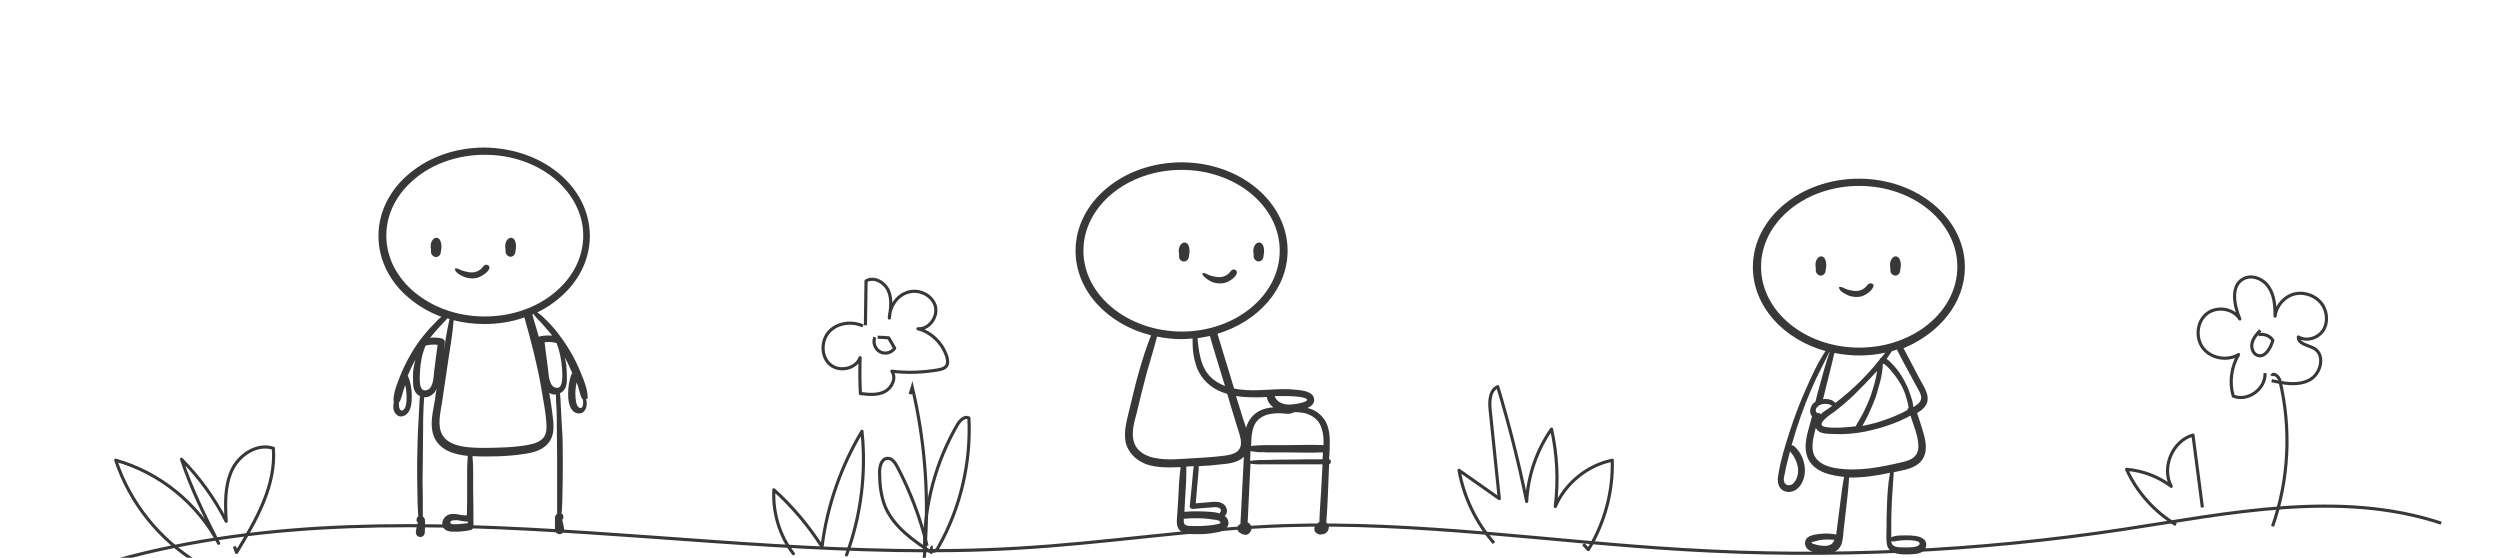 <?xml version="1.0" encoding="utf-8"?>
<!-- Generator: Adobe Illustrator 28.2.0, SVG Export Plug-In . SVG Version: 6.00 Build 0)  -->
<svg version="1.1" id="LOGO_x5F_NEGATIVO_x5F_ENGLISH_xA0_Imagem_1_"
	 xmlns="http://www.w3.org/2000/svg" xmlns:xlink="http://www.w3.org/1999/xlink" x="0px" y="0px" viewBox="0 0 794.7 177.3"
	 style="enable-background:new 0 0 794.7 177.3;" xml:space="preserve">
<style type="text/css">
	.st0{fill:none;stroke:#383838;stroke-miterlimit:10;}
	.st1{fill:none;stroke:#383838;stroke-linejoin:round;stroke-miterlimit:10;}
	.st2{fill:none;stroke:#383838;stroke-linecap:round;stroke-linejoin:round;stroke-miterlimit:10;}
	.st3{fill:#383838;}
</style>
<g>
	<g>
		<path class="st0" d="M18.6,184c96-35,202.3-3.8,304.3-9.7c28.5-1.6,56.8-6.2,85.3-7.2c42.4-1.4,84.6,5.1,126.9,7.6
			c46.6,2.8,93.5,0.6,139.7-6.4c33.7-5.1,68.8-12.7,101.2-2"/>
		<path class="st1" d="M63,179c-12.2-7.3-21.7-19.1-26.2-32.7c13.9,3.9,26,13.7,32.7,26.4c-4.4-8.7-8.8-17.5-11.8-26.7
			c5.7,5.8,10.5,12.4,14.2,19.7c-0.3-5.5-0.5-11.2,1.8-16.2s8.1-8.7,13.2-7c0.9,11.9-5.5,22.9-11.7,33.1c-0.2-0.6-0.5-1.3-0.7-1.9"
			/>
		<path class="st2" d="M252.2,176c-4.4-5.7-6.6-13.1-6.2-20.3c5.9,5.3,11,11.4,15.3,18.1c1.6-12.9,6-25.5,12.7-36.7
			c1.4,13.2-0.3,26.8-4.9,39.3"/>
		<path class="st0" d="M293.7,178.4c1.8-18.5,0.6-37.2-3.7-55.3c-0.2,0.7-0.4,1.4-0.7,2.2"/>
		<path class="st1" d="M275.1,103.4c0.1-4.7,0.1-9.4,0.2-14.1c2.5-1.5,5.9,0.4,7.1,3.1s0.7,5.8,0.3,8.7c0.1-3.6,2.4-7.2,5.9-8.2
			c3.4-1.1,7.6,0.8,8.7,4.3c1,3.5-2,7.6-5.5,7.3c4.3,1.1,7.9,4.7,9.2,9c0.2,0.8,0.4,1.8,0,2.6c-0.5,1-1.8,1.3-2.9,1.5
			c-4.8,0.8-9.8,1-14.6,0.4c1.5,2.1,0.1,5.3-2.3,6.5c-2.3,1.2-5.1,0.9-7.7,0.6c-0.2-3.8-0.2-7.6-0.1-11.4c-1.3,3.6-6.7,4.7-9.6,2.1
			s-2.8-7.6-0.2-10.4c2.6-2.8,7.1-3.4,10.7-1.8"/>
		<path class="st1" d="M293.9,174.6c-0.2-13.8,3.5-27.7,10.5-39.7c0.8-1.3,2.3-2.8,3.6-2c0.7,14.2-2.7,28.6-9.7,41
			c-0.3,0.6-0.8,1.3-1.5,1.3s-1-1.3-0.3-1.3"/>
		<path class="st1" d="M294.7,173.5c-2.1-8.7-5.3-17.2-9.5-25.2c-0.7-1.3-1.7-2.7-3.1-2.6c-1.9,0.1-2.5,2.5-2.5,4.4
			c0,3.7,0.4,7.5,1.8,11c2.8,6.5,9,10.8,15,14.7"/>
		<path class="st1" d="M474.9,172.6c-5.7-6.5-9.6-14.6-11.1-23.1c4.3,3,8.5,6,12.8,9c-1-9.4-1.9-18.7-2.9-28.1
			c-0.3-2.8-0.2-6.3,2.4-7.5c3.6,12,6.7,24.2,9.2,36.5c0.4-8.2,3.2-16.3,7.9-23c1.8,8,2.2,16.4,1.2,24.6
			c3.2-7.4,10.2-13.1,18.1-14.7c0.3,9.9-2.4,19.9-7.6,28.4c-0.5-0.6-1.1-1.1-1.6-1.7"/>
		<path class="st1" d="M691.7,166.8c-6.8-4.1-12.4-10.3-15.7-17.6c5.1,0.4,10.1,2.3,14.2,5.4c-3.2-6,0.4-14.5,6.9-16.3
			c1,7.7,2,15.3,3,23"/>
		<path class="st1" d="M722.4,167.3c5.2-14.8,6-31.1,2.3-46.4c-0.3-1.3-2.2-2.7-2.5-1.4"/>
		<path class="st1" d="M720,118.6c0.3,5-5.5,9.2-10.1,7.3c-1.3-4.4-0.6-9.3,1.7-13.2c-3.5,2.1-8.5,1.3-11.1-1.8
			c-2.6-3.1-2.3-8.4,0.8-11c3.1-2.7,8.5-2,10.7,1.5c-1.8-4.3-3-10.4,1-12.7c2.7-1.6,6.5-0.1,8.2,2.6c1.8,2.6,2,6,2,9.2
			c0.4-3.4,3.1-6.4,6.4-7.1c3.3-0.7,7,0.8,8.8,3.7c1.5,2.5,1.6,5.9-0.1,8.2c-1.7,2.3-5.2,3.3-7.7,1.8c-0.1,2.3,3.2,2.6,5.1,3.7
			c3.5,2.1,2.1,8.1-1.6,10c-3.6,1.9-8,1.1-12,0.2"/>
		<path class="st1" d="M278.1,107.2c-0.7,1.6,0,3.7,1.6,4.6c1.5,0.9,3.7,0.4,4.7-1.1c-0.6-1.1-1.3-2.2-1.9-3.3
			c-1.2-0.1-2.3-0.2-3.5-0.2"/>
		<path class="st1" d="M718.5,105c-1.1,1.2-2.2,2.4-2.6,4c-0.4,1.6,0.3,3.5,1.8,4c2.4,0.7,4.1-2.4,4.8-4.8c-0.9-1.5-2.9-2.2-4.6-1.8
			"/>
	</g>
	<g>
		<path class="st3" d="M138.9,75.6c-0.5-0.1-1,0.2-1.3,0.6l-0.1,0.1c-0.1,0.1-0.2,0.3-0.3,0.5c-0.2,0.4-0.3,0.9-0.3,1.3
			c0,0.4,0,0.8,0.1,1.1c0,0.3,0,0.5,0,0.8c0,0.4,0.1,0.8,0.4,1.1c0.3,0.4,0.9,0.7,1.4,0.6c0.6-0.1,1-0.5,1.2-1
			c0.1-0.3,0.2-0.7,0.2-1.1c0-0.2,0.1-0.4,0.1-0.6c0.1-0.8,0-1.7-0.3-2.4C139.8,76,139.4,75.7,138.9,75.6z"/>
		<path class="st3" d="M160.7,79.9c0,0.4,0.1,0.8,0.4,1.1c0.3,0.4,0.9,0.7,1.4,0.6c0.6-0.1,1-0.5,1.2-1c0.1-0.3,0.2-0.7,0.2-1.1
			c0-0.2,0.1-0.4,0.1-0.6c0.1-0.8,0-1.7-0.3-2.4c-0.2-0.5-0.6-0.8-1.1-0.9c-0.5-0.1-1,0.2-1.3,0.6l-0.1,0.1
			c-0.1,0.1-0.2,0.3-0.3,0.5c-0.2,0.4-0.3,0.9-0.3,1.3s0,0.8,0.1,1.1C160.7,79.4,160.7,79.7,160.7,79.9z"/>
		<path class="st3" d="M155.5,85.5c0.5-1.1-1-1.8-1.7-1c-0.5,0.6-0.9,1.1-1.6,1.5c-0.7,0.4-1.4,0.6-2.2,0.6s-1.7-0.2-2.5-0.4
			c-0.4-0.1-0.9-0.3-1.3-0.5c-0.4-0.2-0.8-0.4-1.3-0.4c-0.2,0-0.4,0.1-0.3,0.3c0.2,1,1.4,1.7,2.3,2.1c1,0.6,2.2,0.8,3.4,0.8
			c1,0,2-0.3,2.8-0.8C154,87.2,155,86.5,155.5,85.5z"/>
		<path class="st3" d="M186.8,126.6c0.1-2.6-1.1-5.5-2.1-7.9c-1-2.5-2.2-5-3.6-7.3c-1.4-2.4-3.1-4.7-4.8-6.8c-0.8-1-1.7-1.9-2.6-2.8
			c-0.9-0.9-1.8-1.8-2.9-2.5c2.5-1.2,4.8-2.7,6.8-4.4c6.1-5,9.9-12.1,9.9-19.9s-3.8-14.9-9.9-19.9c-6.1-5.1-14.5-8.1-23.7-8.2
			c-9.2,0-17.6,3.1-23.7,8.2c-6.1,5-9.9,12.1-9.9,19.9s3.8,14.9,9.9,19.9c2.9,2.4,6.3,4.4,10.1,5.8c-0.7,0.6-1.4,1.2-2,1.9
			c-0.9,0.9-1.8,1.9-2.6,2.8c-1.8,2.1-3.5,4.4-4.9,6.8s-2.6,4.8-3.6,7.3c-0.9,2.4-2.2,5.3-2.1,7.9c0,0.1,0,0.2,0.1,0.3
			c-0.2,0.8-0.2,1.7-0.1,2.5c0.2,0.8,0.7,1.6,1.5,2c0.9,0.4,1.9,0.1,2.6-0.5c1.5-1.2,1.7-3.8,1.7-5.6c0-2.2-0.3-4.3-1.1-6.3
			c0-0.1-0.1-0.2-0.2-0.3c0.7-1.8,1.5-3.5,2.4-5.1c-0.2,0.8-0.3,1.6-0.5,2.4c-0.2,1.3-0.3,2.7-0.2,4c0,1.1,0,2.2,0.4,3.2
			c0.4,0.9,1,1.6,1.8,1.9c-0.2,1.6-0.2,3.3-0.3,4.8c-0.1,1.9-0.2,3.7-0.3,5.6c-0.2,3.6-0.2,7.2-0.3,10.8c0,3.5,0,7.1,0.1,10.6
			c0,1.9,0.1,3.7,0.2,5.6c0,0.3,0,0.5,0.1,0.8l-0.1,0.1c-0.4,0.3-0.5,0.7-0.5,1.2c0,0.2,0.2,0.5,0.4,0.7l0,0v0.1
			c-0.1,0.2-0.1,0.5-0.2,0.7c-0.1,0.5-0.2,0.9-0.3,1.4s-0.2,1,0,1.5c0.2,0.6,0.8,1,1.5,0.9s1.1-0.6,1.2-1.2c0.1-0.4,0-0.8,0.1-1.2
			c0-0.5,0-0.9,0-1.4s0.1-1,0-1.5c0-0.5-0.3-0.9-0.7-1.2c0-0.3,0-0.6,0-0.8c0-1.8,0-3.6,0-5.4c-0.1-3.7-0.1-7.3,0-11
			c0-3.6,0.1-7.2,0.1-10.8c0-1.9,0-3.7,0.1-5.6c0-1.4,0.2-2.9,0.2-4.3c0.7,0,1.5-0.1,2.2-0.6c0.9-0.5,1.5-1.3,1.8-2.2
			c-0.2,1.1-0.4,2.2-0.5,3.4c-0.6,3.7-1.8,7.8-0.5,11.5c1,3,3.7,4.9,6.6,5.7c1.4,0.4,2.8,0.7,4.3,0.8c-0.3,3.4-0.2,6.9-0.2,10.3
			c0,2.9,0,5.7-0.1,8.6c-1.8,0.2-3.6-0.8-5.5-0.3c-1.4,0.4-2.4,1.7-2.3,3.2c0.1,1.6,1.7,2.3,3.2,2.3c1.9,0.1,3.9-0.1,5.8-0.5
			c0.4-0.1,0.9-0.5,0.9-1c0-4.1,0-8.2-0.1-12.3c0-3.4,0.1-6.8-0.2-10.2c1.5,0.1,3.1,0.1,4.6,0.1c4.2,0,8.4-0.2,12.5-0.9
			c3.2-0.5,6.5-1.7,7.9-4.8c0.8-1.6,0.8-3.5,0.7-5.2c-0.2-2.1-0.5-4.2-0.8-6.3c-0.2-1-0.3-2-0.5-3c0.7,0.4,1.4,0.6,2.1,0.5
			c0,1.4,0.1,2.9,0.2,4.3c0.1,1.9,0.1,3.7,0.1,5.6c0,3.6,0.1,7.2,0.1,10.8c0,3.7,0,7.3,0,11c0,1.8,0,3.6,0,5.4c0,0.3,0,0.6,0,0.8
			c-0.4,0.3-0.6,0.7-0.7,1.2c0,0.5,0,1,0,1.5s0,0.9,0,1.4c0,0.4,0,0.8,0.1,1.2c0.1,0.6,0.5,1.1,1.2,1.2c0.6,0.1,1.3-0.3,1.5-0.9
			c0.2-0.5,0.1-1,0-1.5s-0.2-0.9-0.3-1.4c0-0.2-0.1-0.5-0.2-0.7v-0.1l0,0c0.2-0.1,0.4-0.4,0.4-0.7c0-0.5-0.1-0.9-0.5-1.2l-0.1-0.1
			c0-0.3,0-0.5,0.1-0.8c0.1-1.9,0.2-3.7,0.2-5.6c0.1-3.5,0.1-7.1,0.1-10.6c0-3.6,0-7.2-0.3-10.8c-0.1-1.9-0.2-3.7-0.3-5.6
			c-0.1-1.6-0.1-3.3-0.3-4.8c0.8-0.3,1.4-1,1.8-1.9c0.4-1,0.4-2.1,0.4-3.2c0-1.3-0.1-2.7-0.2-4c-0.1-0.8-0.3-1.6-0.5-2.4
			c0.9,1.7,1.7,3.4,2.4,5.1c-0.1,0.1-0.2,0.2-0.2,0.3c-0.8,2-1.1,4.2-1.1,6.3c0,1.8,0.2,4.3,1.7,5.6c0.7,0.6,1.7,0.8,2.6,0.5
			c0.8-0.3,1.3-1.2,1.5-2s0.1-1.7-0.1-2.5C186.8,126.8,186.8,126.7,186.8,126.6z M128.8,129.5c-0.2,0.4-0.6,1.1-1.2,1
			c-0.4-0.1-0.6-0.6-0.7-0.9c-0.1-0.5-0.1-1.1-0.1-1.7c0.1-0.1,0.2-0.2,0.3-0.3c0.6-1.2,0.8-2.5,1.2-3.7c0.2-0.5,0.3-1,0.5-1.5
			c0.2,0.9,0.4,1.8,0.4,2.8C129.3,126.5,129.3,128.2,128.8,129.5z M148.7,166.3c-0.9,0.1-1.8,0.2-2.8,0.3c-0.5,0-2.5,0.3-2.7-0.3
			c-0.4-1.1,1.9-1,2.4-0.9c1.1,0.2,2,0.4,3.1,0.4C148.7,165.9,148.7,166.1,148.7,166.3z M122.8,74.9c0-7,3.4-13.4,9.1-18.1
			c5.6-4.7,13.5-7.6,22.2-7.6s16.5,2.9,22.2,7.6c5.6,4.7,9.1,11.1,9.1,18.1S182,88.3,176.3,93c-5.6,4.7-13.5,7.6-22.2,7.6
			s-16.5-2.9-22.2-7.6S122.8,81.9,122.8,74.9z M137.2,106.8c0.8-1,1.7-2,2.6-3c0.8-0.9,1.7-1.7,2.4-2.6c0.2,0.1,0.4,0.1,0.7,0.2
			c-0.8,3.4-1.3,6.9-1.9,10.4c0.1-1,0.3-2,0.4-3c0.1-0.6-0.4-1-0.9-1.2c-1.3-0.3-2.5-0.4-3.8-0.2C136.9,107.3,137,107,137.2,106.8z
			 M135.1,124.1c-2.2,0-1.6-4.6-1.6-5.8c0.1-2.7,0.6-5.6,1.7-8.2c0-0.1,0-0.2,0-0.2l0,0c1.3-0.4,2.6-0.4,3.9-0.3
			c-0.4,2.8-0.7,5.6-1.1,8.5C137.8,119.8,137.8,124.1,135.1,124.1z M172.6,139.3c-0.9,1-2.3,1.6-3.7,1.9c-3.5,0.8-7.2,1-10.8,1.1
			c-3.5,0.1-7.1,0.2-10.6-0.3c-2.5-0.4-5.4-1.3-6.8-3.6c-1.8-3-0.7-7.2-0.2-10.4c0.7-4.5,1.3-9,2-13.5c0.6-4.2,1.4-8.4,1.7-12.7
			c3.1,0.8,6.4,1.2,9.8,1.2c4.5,0,8.8-0.7,12.7-2.1c2.1,7.5,4.1,15,5.4,22.7c0.6,3.7,1.4,7.5,1.6,11.2
			C173.8,136.4,173.7,138.1,172.6,139.3z M169.2,100c0.2-0.1,0.3-0.1,0.5-0.2c0,0.1,0,0.2,0.1,0.3c0.7,1.1,1.8,1.9,2.6,2.9
			c0.9,1,1.7,2,2.6,3c0.2,0.2,0.3,0.5,0.5,0.7c-1.2-0.1-2.5-0.1-3.8,0.2c-0.2,0-0.3,0.1-0.4,0.2C170.6,104.7,169.9,102.3,169.2,100z
			 M177.1,123.3c-2.6,0-2.7-4.3-2.9-6c-0.4-2.8-0.7-5.6-1.1-8.5c1.3-0.2,2.6-0.1,3.9,0.3l0,0c0,0.1,0,0.2,0,0.2
			c1,2.6,1.5,5.4,1.7,8.2C178.7,118.7,179.2,123.3,177.1,123.3z M185.3,128.8c-0.1,0.4-0.3,0.9-0.7,0.9c-0.6,0.1-1-0.6-1.2-1
			c-0.5-1.3-0.5-3-0.5-4.4c0.1-0.9,0.2-1.9,0.4-2.8c0.2,0.5,0.3,1,0.5,1.5c0.4,1.3,0.6,2.6,1.2,3.7c0.1,0.1,0.2,0.2,0.3,0.3
			C185.4,127.7,185.4,128.3,185.3,128.8z"/>
	</g>
	<g>
		<path class="st3" d="M624.6,84.9c0-15.5-15.1-28.1-33.7-28.1c-18.6,0-33.7,12.6-33.7,28.1c0,12.4,9.7,23,23.1,26.7
			c-2.5,3.7-4.4,7.9-6.2,12c-2,4.4-3.7,9-5.2,13.6c-1.5,4.6-3,9.5-3.7,14.3c-0.3,1.9,0.2,4,2.2,4.7c1.9,0.6,3.8-0.3,4.9-1.9
			c2.7-3.8,1.4-9.6-2-12.5c-0.3-0.2-0.5-0.3-0.8-0.2c1.7-6.1,3.8-12.1,6.3-17.9c1.7-4,3.8-7.8,5.7-11.8h0.1
			c-1.2,3.5-2.2,7.1-3.2,10.8c-0.5,1.7-0.9,3.3-1.3,5c-0.5,0.3-0.9,0.7-1.2,1.2c-0.5,0.9-0.7,2-0.2,3c0.1,0.1,0.2,0.3,0.3,0.4
			c-0.2,0.8-0.4,1.5-0.6,2.3c-0.9,3.3-2.1,6.9-1,10.3c0.9,3,3.6,4.8,6.5,5.7c1.7,0.5,3.5,0.8,5.3,1c-0.6,2.9-0.9,6-1.3,8.9
			c-0.4,3.1-0.8,6.3-1.2,9.4h-0.1c-1.6-0.3-3.2-0.4-4.8-0.2c-1.3,0.1-3,0.3-4.1,1.1s-1.2,2.3-0.4,3.4c0.9,1.2,2.6,1.4,4,1.7
			c2.8,0.5,6,0,7.1-3c0.5-1.5,0.5-3.2,0.7-4.8c0.2-1.7,0.4-3.4,0.6-5.2c0.4-3.7,0.9-7.4,1.1-11.1c4.4,0.1,8.8-0.6,13-1.5
			c-0.7,3.7-0.9,7.6-1,11.4c-0.1,2-0.1,4-0.1,6c0,1.7-0.2,3.6,0.1,5.3c0.6,3.6,5.2,3.3,7.9,3.2c1.4-0.1,3.1-0.2,4.1-1.5
			c0.8-1.1,0.7-2.6-0.4-3.4c-1.3-1-3.6-1.1-5.2-1.1c-1.5,0-3.6-0.1-5,0.6c0-1.2,0-2.5,0-3.7c0-1.9,0-3.7,0.1-5.6
			c0.1-3.8,0.5-7.6,0.7-11.4c0.5-0.1,1-0.2,1.5-0.3c2.9-0.6,6.2-1.3,7.8-4.1c1.7-2.9,0.6-6.5-0.3-9.5c-0.5-1.7-1.1-3.3-1.6-4.9
			c0.8-0.5,1.6-1,2.2-1.7c2.7-2.9,0.1-6.4-1.4-9.2c-1.7-3.3-3.4-6.5-5.1-9.7C616.6,105.9,624.6,96.2,624.6,84.9z M570.8,152.7
			c-0.4,0.7-1,1.4-1.8,1.5c-0.9,0.2-1.7-0.3-1.9-1.2c-0.2-0.9,0.1-1.8,0.3-2.7c0.2-1.1,0.4-2.1,0.7-3.2c0.3-1.2,0.6-2.4,0.9-3.6
			C571.2,145.9,572.5,149.6,570.8,152.7z M581.2,173.4c-1.4,0.3-3.1,0-4.4-0.4c-0.3-0.1-0.7-0.2-0.9-0.4c-0.2-0.2-0.1-0.2,0.2-0.3
			c0.8-0.2,1.5-0.4,2.3-0.6c1.6-0.3,3.1-0.2,4.7-0.1C582.8,172.5,582.3,173.1,581.2,173.4z M603.3,171.9c0.9-0.1,1.8-0.2,2.7-0.2
			c0.7,0,4.5,0,4.2,1.2c-0.3,1.3-4,1.1-4.9,1.1c-1.5,0-3.8,0.1-4.1-1.7c0-0.1,0-0.1,0-0.2C602,172.2,602.7,172,603.3,171.9z
			 M583.1,112.2c2.5,0.5,5.2,0.8,7.9,0.8c2.9,0,5.7-0.3,8.3-0.9c-0.5,0.6-0.9,1.2-1.4,1.7c-0.1,0-0.3,0.1-0.3,0.3
			c0,0.1,0,0.1-0.1,0.2c-1,1.3-2.1,2.6-3.2,3.8c-2.1,2.3-4.3,4.5-6.6,6.5c-1.4,1.2-2.8,2.4-4.3,3.5c-0.5-0.7-1.4-1.1-2.3-1.2
			c-0.5-0.1-1-0.1-1.6,0c0.3-1.2,0.6-2.4,0.9-3.6C581.3,119.6,582.3,115.9,583.1,112.2z M600,116.6c0.6,0.6,1.1,1.2,1.6,1.8
			c1,1.2,1.9,2.5,2.7,3.9c0.7,1.3,1.3,2.7,1.7,4.2c0.2,0.8,0.5,1.6,0.6,2.4c0.1,0.3,0.1,0.6,0.1,0.9c-0.1,0-0.2,0.1-0.4,0.1
			c0,0.1,0.1,0.3,0.1,0.4c-0.7,0.4-1.4,0.7-2.1,1.1c-2.6,1.2-5.3,2.2-8,3c-1.4,0.4-2.9,0.7-4.3,1c0.7-1.2,1.3-2.4,1.9-3.6
			c0.9-1.9,1.7-3.8,2.4-5.7c0.6-1.9,1.1-3.8,1.6-5.7c0.3-1.5,0.6-3.1,0.6-4.7l0.1-0.1C599.1,115.8,599.6,116.2,600,116.6z
			 M578.8,131.7l-0.1-0.1c-0.1-0.1-0.2-0.1-0.3-0.2c0-0.1,0-0.1,0-0.2c-0.1,0-0.2,0.1-0.2,0.1l0,0c-0.1,0-0.2,0-0.3,0
			c0.1,0,0.1,0,0,0s-0.1,0-0.1,0s0,0-0.1,0c0,0-0.2-0.1-0.1-0.1c-0.3-0.2-0.4-0.3-0.4-0.6c0-0.3,0-0.6,0.2-0.9
			c0.2-0.3,0.5-0.6,0.8-0.8c0.7-0.4,1.6-0.6,2.3-0.5c0.7,0,1.3,0.2,1.9,0.6c-0.6,0.5-1.3,1-2,1.4
			C579.8,130.8,579.2,131.2,578.8,131.7z M583.1,130.9c2.2-1.7,4.3-3.5,6.3-5.4c2.1-2.1,4.2-4.2,6.2-6.4c0.4-0.4,0.7-0.8,1.1-1.2
			c-0.1,0.6-0.2,1.2-0.3,1.8c-0.4,1.9-1,3.9-1.6,5.7c-0.6,1.8-1.4,3.5-2.2,5.2c-0.8,1.7-1.9,3.3-2.7,4.9c-0.6,0.1-1.1,0.1-1.7,0.2
			c-2.6,0.2-5.4,0.5-8,0C576.7,135.1,582.2,131.5,583.1,130.9z M609.8,141.5c0.1,1.4-0.3,2.9-1.4,3.8c-1,0.9-2.4,1.3-3.7,1.6
			c-6.8,1.6-14.2,3.1-21.2,1.9c-2.5-0.4-5.3-1.4-6.6-3.7c-1.5-2.7-0.4-6.2,0.3-9.1c0.1,0.2,0.2,0.4,0.4,0.6c0.8,1,2.2,1.2,3.4,1.3
			c1.6,0.1,3.1,0.1,4.7,0.1c3.2-0.1,6.3-0.5,9.4-1.3c3-0.7,6-1.7,8.8-2.9c1.2-0.5,2.3-1.1,3.4-1.7
			C608.2,135.1,609.7,138.3,609.8,141.5z M607,118.7c0.7,1.3,1.4,2.6,2.1,3.9c0.6,1.2,2,3,1.5,4.5c-0.3,1-1.4,1.7-2.2,2.2
			c-0.1,0-0.1,0-0.2,0.1c0-0.3-0.1-0.5-0.1-0.8c-0.1-0.8-0.3-1.6-0.6-2.4c-0.5-1.6-1.1-3.2-1.9-4.7c-0.7-1.4-1.6-2.8-2.6-4.1
			c-0.5-0.7-1.1-1.3-1.7-1.9c-0.5-0.5-1-1.1-1.6-1.4c0.6-0.8,1.1-1.6,1.7-2.5l0,0c0.5-0.1,1.1-0.3,1.6-0.5
			C604.2,113.6,605.6,116.1,607,118.7z M591,110.5c-17.2,0-31.2-11.5-31.2-25.7s14-25.7,31.2-25.7c17.2,0,31.2,11.5,31.2,25.7
			S608.2,110.5,591,110.5z"/>
		<path class="st3" d="M579.1,81.5c-0.5-0.1-1,0.2-1.3,0.6c0,0,0,0.1-0.1,0.1c-0.1,0.1-0.2,0.3-0.3,0.5c-0.2,0.4-0.3,0.9-0.3,1.3
			s0,0.8,0.1,1.1c0,0.3,0,0.5,0,0.8c0,0.4,0.1,0.8,0.4,1.1c0.3,0.4,0.9,0.7,1.4,0.6c0.6-0.1,1-0.5,1.2-1c0.1-0.3,0.2-0.7,0.2-1.1
			c0-0.2,0.1-0.4,0.1-0.6c0.1-0.8,0-1.7-0.3-2.4C580,81.9,579.6,81.6,579.1,81.5z"/>
		<path class="st3" d="M602.8,81.5c-0.5-0.1-1,0.2-1.3,0.6c0,0,0,0.1-0.1,0.1c-0.1,0.1-0.2,0.3-0.3,0.5c-0.2,0.4-0.3,0.9-0.3,1.3
			s0,0.8,0.1,1.1c0,0.3,0,0.5,0,0.8c0,0.4,0.1,0.8,0.4,1.1c0.3,0.4,0.9,0.7,1.4,0.6c0.6-0.1,1-0.5,1.2-1c0.1-0.3,0.2-0.7,0.2-1.1
			c0-0.2,0.1-0.4,0.1-0.6c0.1-0.8,0-1.7-0.3-2.4C603.7,81.9,603.2,81.6,602.8,81.5z"/>
		<path class="st3" d="M593.8,90.4c-0.5,0.6-0.9,1.1-1.6,1.5s-1.4,0.6-2.2,0.6c-0.8,0-1.7-0.2-2.5-0.4c-0.4-0.1-0.9-0.3-1.3-0.5
			s-0.8-0.4-1.3-0.4c-0.2,0-0.4,0.1-0.3,0.3c0.2,1,1.4,1.7,2.3,2.1c1,0.6,2.2,0.8,3.4,0.8c1,0,2-0.3,2.8-0.8
			c0.9-0.5,1.9-1.3,2.3-2.3C596.1,90.3,594.6,89.6,593.8,90.4z"/>
	</g>
	<g>
		<path class="st3" d="M376.6,83.1c0.6-0.1,1-0.5,1.2-1c0.1-0.3,0.2-0.7,0.2-1.1c0-0.2,0.1-0.4,0.1-0.6c0.1-0.8,0-1.7-0.3-2.4
			c-0.2-0.5-0.6-0.8-1.1-0.9s-1,0.2-1.3,0.6c0,0,0,0.1-0.1,0.1c-0.1,0.1-0.2,0.3-0.3,0.5c-0.2,0.4-0.3,0.9-0.3,1.3
			c0,0.4,0,0.8,0.1,1.1c0,0.3,0,0.5,0,0.8c0,0.4,0.1,0.8,0.4,1.1C375.5,83,376.1,83.2,376.6,83.1z"/>
		<path class="st3" d="M398.5,81.4c0,0.4,0.1,0.8,0.4,1.1c0.3,0.4,0.9,0.7,1.4,0.6c0.6-0.1,1-0.5,1.2-1c0.1-0.3,0.2-0.7,0.2-1.1
			c0-0.2,0.1-0.4,0.1-0.6c0.1-0.8,0-1.7-0.3-2.4c-0.2-0.5-0.6-0.8-1.1-0.9c-0.5-0.1-1,0.2-1.3,0.6c0,0,0,0.1-0.1,0.1
			c-0.1,0.1-0.2,0.3-0.3,0.5c-0.2,0.4-0.3,0.9-0.3,1.3s0,0.8,0.1,1.1C398.5,80.9,398.5,81.2,398.5,81.4z"/>
		<path class="st3" d="M384.6,89.3c1,0.6,2.2,0.8,3.4,0.8c1,0,2-0.3,2.8-0.8c0.9-0.5,1.9-1.3,2.3-2.3c0.5-1.1-1-1.8-1.7-1
			c-0.5,0.6-0.9,1.1-1.6,1.5s-1.4,0.6-2.2,0.6c-0.8,0-1.7-0.2-2.5-0.4c-0.4-0.1-0.9-0.3-1.3-0.5c-0.4-0.2-0.8-0.4-1.3-0.4
			c-0.2,0-0.4,0.1-0.3,0.3C382.6,88.1,383.8,88.8,384.6,89.3z"/>
		<path class="st3" d="M422.5,146c0-0.5,0-1,0.1-1.5c0.1-3,0.4-6.2-0.6-9.1c-0.9-2.6-2.9-4.6-5.6-5.5c-0.3-0.1-0.5-0.1-0.8-0.2
			c1.3-0.6,2.4-1.5,2.1-3c-0.4-2.3-3.7-2.6-5.6-2.8c-5.3-0.6-10.6,0.4-15.8,0.1c-1.3-0.1-2.7-0.2-4-0.5c-1.8-5.8-3.5-11.6-5.3-17.4
			c13-3.9,22.3-14.3,22.3-26.4c0-15.5-15.1-28.1-33.7-28.1s-33.7,12.6-33.7,28.1c0,12.7,10.1,23.4,24,26.9
			c-2.9,7.3-4.9,15.1-6.7,22.8c-0.8,3.5-2.1,7.4-1.4,11.1c0.7,3.3,3.3,5.8,6.4,7c3.5,1.3,7.4,1.1,11.1,1c-0.5,3.5-0.6,7.2-0.8,10.7
			c-0.1,2-0.3,4.1-0.4,6.1c-0.1,1.5,0.2,3,1.6,3.8s3.4,0.7,5,0.7c1.9,0,3.8-0.1,5.7-0.5c1.4-0.2,3-0.6,3.8-1.9
			c0.7-1.2,0.2-2.6-0.9-3.4c0.8-0.6,0.9-1.8,0.5-2.6c-0.4-1-1.3-1.6-2.4-1.8c-1.2-0.2-2.6,0-3.8,0.1c-1.2,0.1-2.3,0.2-3.5,0.3
			c0.2-1.9,0.3-3.9,0.5-5.8c0.1-1.1,0.2-2.3,0.3-3.4c0.1-0.8,0.2-1.7,0.1-2.6c2.4-0.1,4.8-0.3,7.2-0.6c2.5-0.2,5.4-0.6,7.2-2.4
			c-0.2,3.3-0.3,6.5-0.5,9.8c-0.2,3.9-0.4,7.7-0.6,11.6c-0.1,0-0.1,0-0.2,0.1c-0.5,0.2-0.8,0.7-0.8,1.1c0,0.6,0.2,1.1,0.6,1.4
			c0.2,0.1,0.3,0.2,0.5,0.3c0.1,0.1,0.2,0.2,0.3,0.2c0.4,0.2,0.9,0.3,1.3,0.3s0.8-0.2,1.1-0.5c0.4-0.4,0.6-0.8,0.7-1.3
			c0-0.1,0-0.1,0-0.2c0-0.1,0-0.3,0-0.4c-0.1-0.3-0.2-0.5-0.3-0.8c-0.2-0.3-0.6-0.6-0.9-0.8c0.3-6.2,0.6-12.4,0.9-18.6
			c1.9,0.3,3.8,0.2,5.7,0.2h6.3c3.6,0,7.2,0,10.9,0c-0.1,2.6-0.3,5.1-0.4,7.7c-0.2,3.5-0.5,7.1-0.6,10.6c-0.2,0.1-0.4,0.3-0.6,0.5
			c0,0,0,0.1-0.1,0.1c0,0.1-0.1,0.1-0.1,0.2c-0.1,0-0.1,0.1-0.2,0.1c-0.1,0.1-0.2,0.2-0.3,0.3c-0.1,0.1-0.2,0.2-0.2,0.4
			c-0.1,0.3-0.1,0.5-0.1,0.8s0.1,0.6,0.3,0.8c0,0.1,0.1,0.1,0.1,0.1c0.1,0.1,0.2,0.2,0.3,0.3c0.2,0.1,0.4,0.2,0.6,0.3
			c0.1,0,0.3,0.1,0.4,0.1c0.2,0,0.3,0,0.5,0s0.4-0.1,0.5-0.1h0.1c0.5-0.1,1-0.4,1.3-0.8l0.1-0.1c0.1-0.1,0.2-0.3,0.2-0.4
			c0-0.1,0.1-0.2,0.1-0.3s0.1-0.2,0.1-0.3c0-0.3,0-0.6-0.1-0.9c0-0.1,0-0.1-0.1-0.1c-0.1-0.1-0.1-0.3-0.2-0.4
			c-0.1-0.2-0.3-0.3-0.4-0.4c0.5-6.2,0.6-12.3,0.9-18.5C423.2,147.3,423.3,146.1,422.5,146z M408.1,125.9c1.1,0,2.3,0,3.4,0.1
			s2.4,0.2,3.5,0.6c1.2,0.5,0,1.1-0.8,1.3c-1.3,0.4-2.7,0.6-4.1,0.7c-2,0.1-4.3-0.7-4.9-2.7C406.2,125.9,407.1,125.9,408.1,125.9z
			 M389.4,122.7c-1.8-0.7-3.5-1.7-4.8-3.1c-1.8-1.9-2.7-4.3-3.2-6.8c-0.3-1.3-0.4-2.5-0.6-3.8c-0.1-0.5-0.1-1-0.1-1.5
			c1.3-0.2,2.6-0.4,3.9-0.7C386.1,112.1,387.8,117.4,389.4,122.7z M344.4,79.7c0-14.2,14-25.7,31.2-25.7s31.2,11.5,31.2,25.7
			s-14,25.7-31.2,25.7C358.4,105.3,344.4,93.8,344.4,79.7z M387.1,166.6c-0.8,0.2-1.7,0.3-2.5,0.4c-1.9,0.2-3.9,0.3-5.8,0.2
			c-0.6,0-1.5,0-2.1-0.4c-0.5-0.4-0.4-1.3-0.4-1.9c0.1,0,0.2,0,0.3,0c2-0.2,3.9-0.2,5.9-0.1c0.9,0.1,1.8,0.1,2.7,0.3
			c0.6,0.1,2.2,0.1,2.6,0.7C388.3,166.3,387.6,166.5,387.1,166.6z M385.2,161.3c0.8-0.1,1.7-0.2,2.4,0.2c0.5,0.3,0.7,0.8,0.3,1.3
			c-0.1,0.1-0.1,0.3-0.2,0.4c-1.5-0.5-3.3-0.5-4.7-0.6c-2.2-0.1-4.4-0.1-6.5,0.1c0.1-1.2,0.1-2.5,0.2-3.7c0.2-3.5,0.5-7.1,0.4-10.7
			c0.8,0,1.6-0.1,2.4-0.1c-0.2,0.8-0.2,1.6-0.3,2.3c-0.1,1.1-0.2,2.3-0.3,3.4c-0.2,2.3-0.5,4.6-0.7,6.9c-0.1,0.6,0.4,1,1,1
			C381.2,161.6,383.2,161.4,385.2,161.3z M393.3,143.5c-1,0.8-2.4,1.1-3.7,1.3c-3.6,0.5-7.3,0.7-10.9,0.9s-7.4,0.6-10.9,0
			c-2.9-0.4-6.1-1.8-7.2-4.8c-1.2-3.1,0-6.8,0.8-9.9c1-4.2,2-8.3,3.1-12.4c1.1-3.9,2.3-7.7,3.3-11.6c2.5,0.5,5.1,0.8,7.8,0.8
			c1.2,0,2.3-0.1,3.5-0.2c0,0.1,0,0.2,0,0.3c0,1.1,0,2.2,0.1,3.3c0.2,2,0.6,3.9,1.3,5.8c1.5,3.7,4.5,6.4,8.1,7.7
			c0.5,0.2,1,0.3,1.5,0.5c0.4,1.2,0.7,2.4,1.1,3.7c0.6,1.9,1.1,3.7,1.7,5.6c0.5,1.7,1.2,3.5,1.5,5.2
			C394.6,141.1,394.5,142.5,393.3,143.5z M396.4,135.1c-0.1,0.3-0.2,0.6-0.3,0.9c-0.3-1-0.6-1.9-0.9-2.7c-0.8-2.5-1.5-4.9-2.3-7.4
			c2.5,0.4,5,0.4,7.5,0.4c0.8,0,1.5-0.1,2.3-0.1c0.2,1.4,1,2.5,2.1,3.3c-0.9,0-1.7,0.2-2.6,0.4C399.6,130.6,397.4,132.4,396.4,135.1
			z M420.5,144.7c0,0.4-0.1,0.9-0.1,1.3c-3.7,0-7.3,0-11,0.1c-2.2,0-4.3,0-6.5,0.1c-1.8,0-3.7,0-5.5,0.3c0-1,0.1-2.1,0.1-3.1
			c0.7,0.1,1.3,0.2,2,0.3c1.1,0.1,2.1,0,3.2,0.1c2,0,4,0,6,0c3.9,0,7.8,0.2,11.7,0C420.6,144.1,420.5,144.4,420.5,144.7z
			 M420.7,141.5c-4-0.2-8,0-12,0c-2,0-4,0-6,0c-1,0-2.1,0-3.1,0.1c-0.7,0-1.3,0.1-1.9,0.2c0.1-3.1,0.1-6.9,2.9-8.9
			c1.4-1,3.1-1.4,4.8-1.5c1.1-0.1,2.2,0,3.3,0.1c0.4,0,0.9,0.1,1.4,0c0.4-0.1,0.7-0.3,1.1-0.3c0.1,0,0.1-0.1,0.1-0.2
			c1.1,0,2.2,0.1,3.3,0.3c2.6,0.6,4.7,2.2,5.5,4.8C420.7,137.9,420.8,139.7,420.7,141.5z"/>
	</g>
</g>
</svg>
